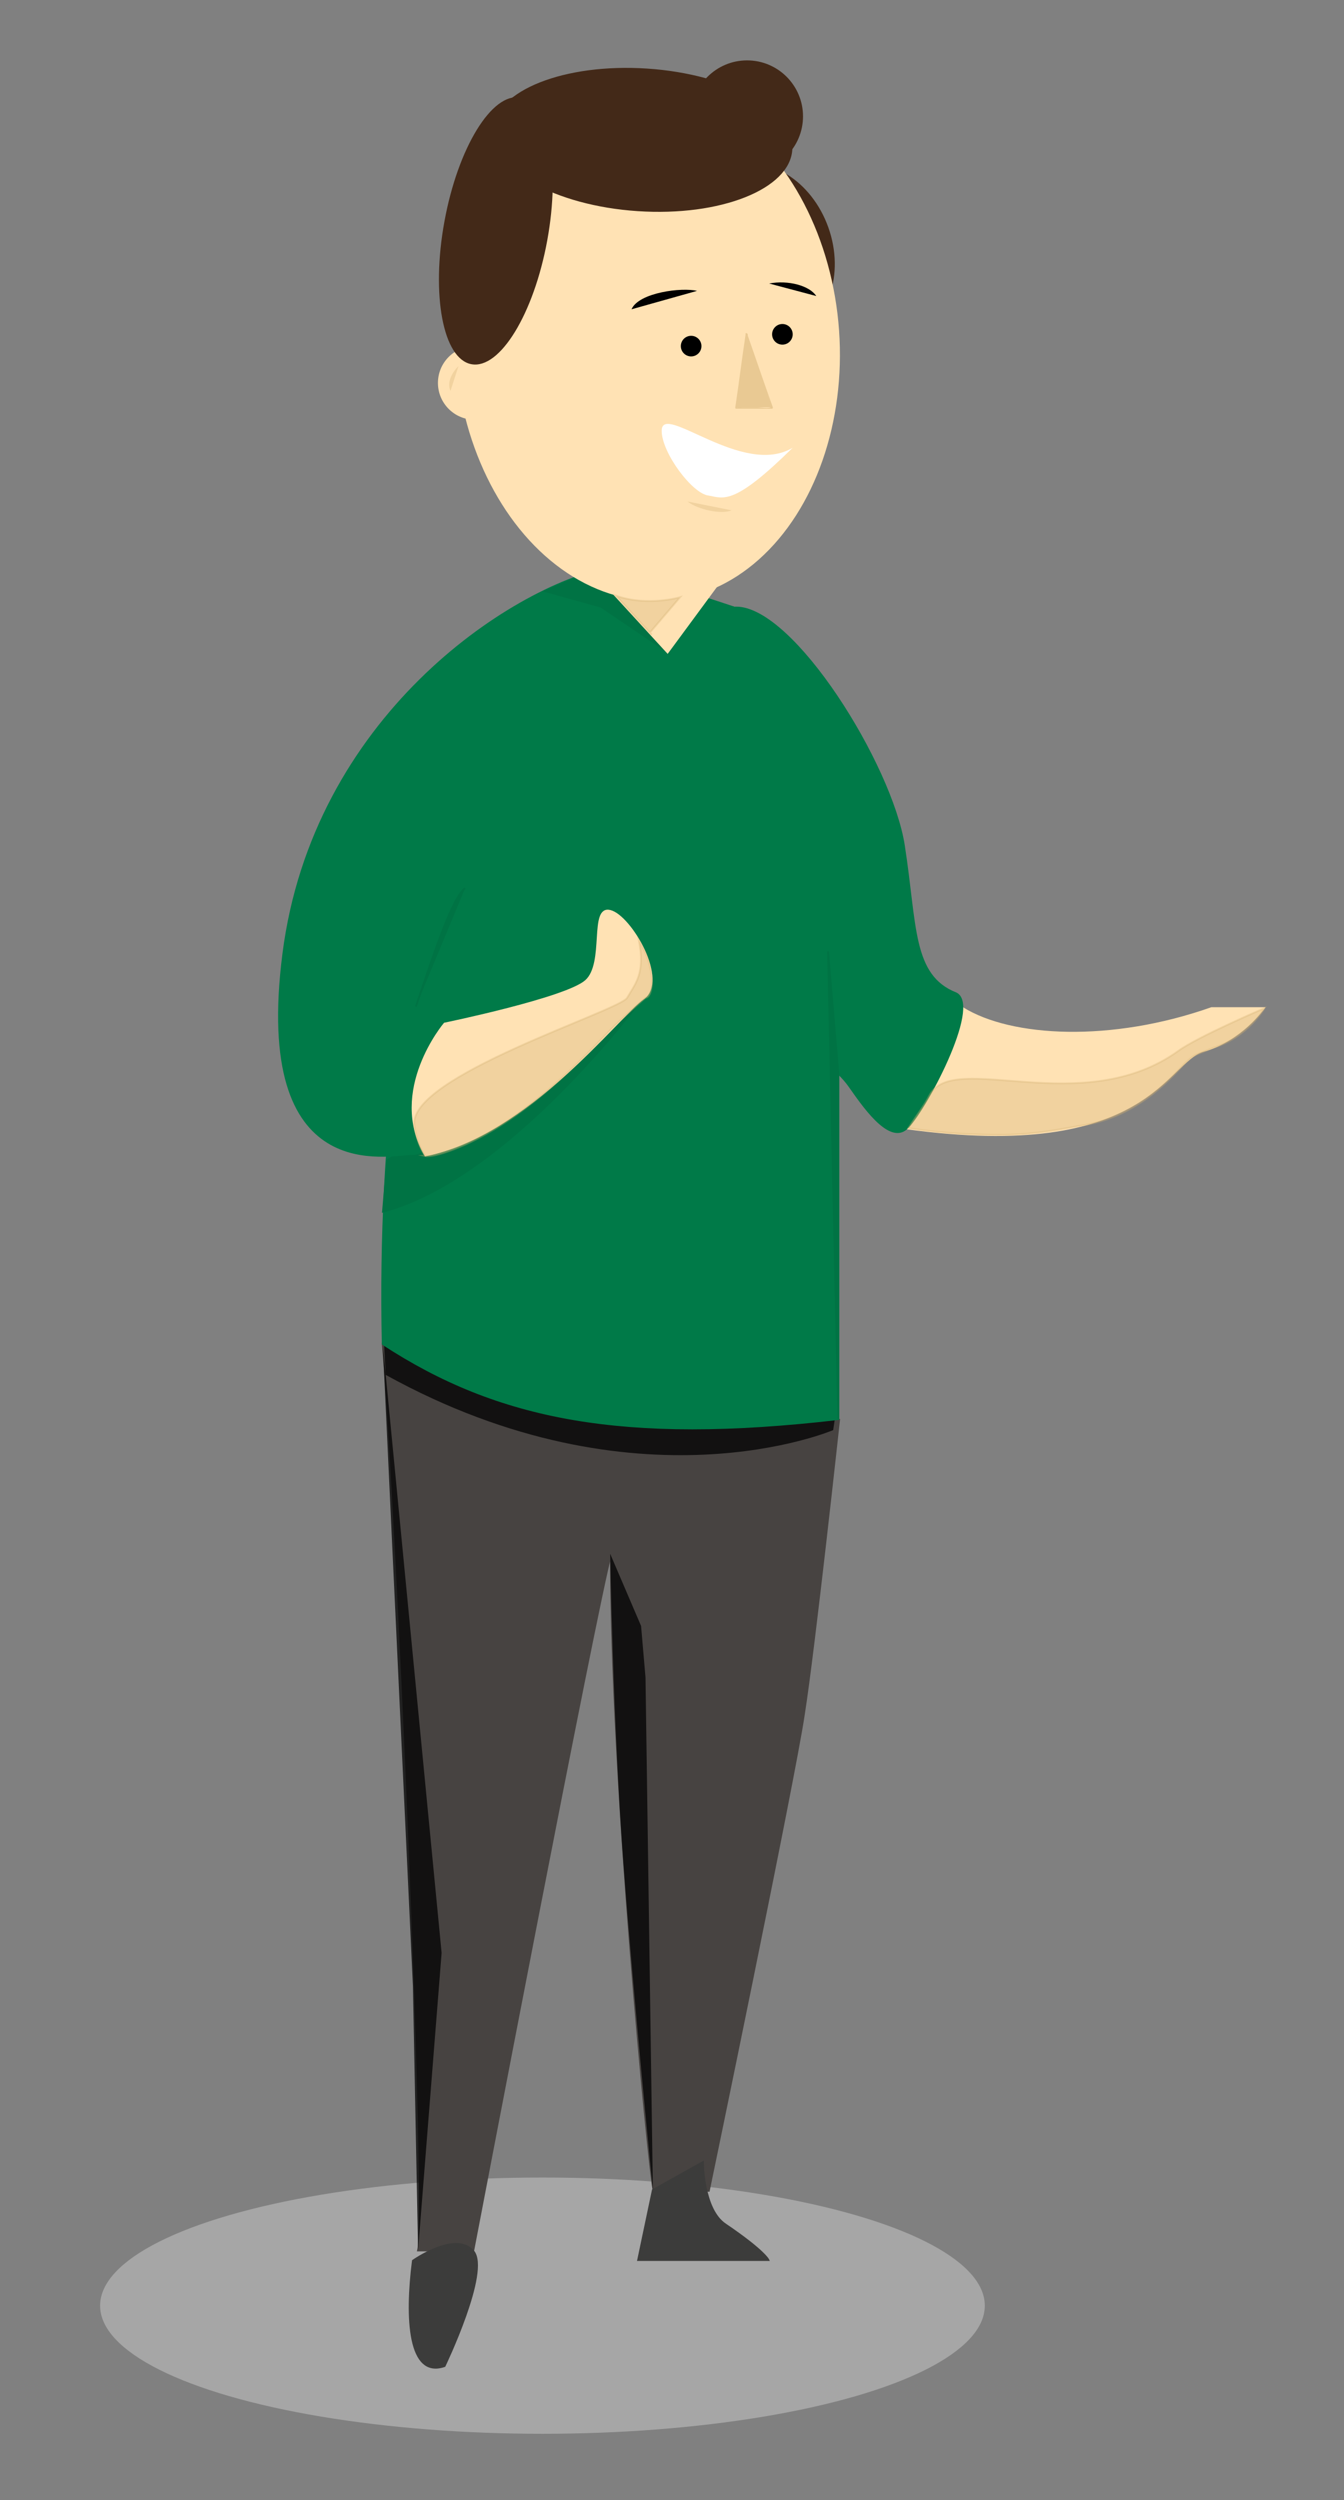 <?xml version="1.0" encoding="utf-8"?>
<!-- Generator: Adobe Illustrator 22.1.0, SVG Export Plug-In . SVG Version: 6.00 Build 0)  -->
<svg version="1.1" xmlns="http://www.w3.org/2000/svg" xmlns:xlink="http://www.w3.org/1999/xlink" x="0px" y="0px"
	 viewBox="0 0 182.6 339.5" style="enable-background:new 0 0 182.6 339.5;" xml:space="preserve">
<rect x="0" y="0" width="182.6" height="339.5" fill="#808080" stroke="none"/>
<style type="text/css">
	.st0{opacity:0.8;fill:#009ABC;}
	.st1{fill:#009ABC;}
	
		.st2{fill:none;stroke:#FFFFFF;stroke-width:4;stroke-linecap:round;stroke-linejoin:round;stroke-miterlimit:10;stroke-dasharray:15;}
	.st3{fill:#FFFFFF;}
	.st4{fill:#FFFFFF;stroke:#FFFFFF;stroke-miterlimit:10;}
	.st5{fill:#007A48;}
	.st6{fill:#3C3C3B;}
	.st7{fill:#EDEDED;}
	.st8{fill:#F6F6F6;}
	.st9{fill:#007A48;stroke:#007A48;stroke-width:0.5;stroke-miterlimit:10;}
	.st10{fill:#007A48;stroke:#007A48;stroke-miterlimit:10;}
	.st11{opacity:0.2;fill:#009ABC;}
	.st12{fill:#3C3C3B;stroke:#3C3C3B;stroke-miterlimit:10;}
	.st13{opacity:0.3;fill:#FFFFFF;}
	.st14{fill:#474341;stroke:#474341;stroke-width:0.25;stroke-miterlimit:10;}
	.st15{fill:#3C3C3B;stroke:#3C3C3B;stroke-width:0.25;stroke-miterlimit:10;}
	.st16{opacity:0.74;}
	.st17{fill:#FFE2B4;stroke:#FFE2B4;stroke-width:0.25;stroke-miterlimit:10;}
	.st18{fill:#007A48;stroke:#007A48;stroke-width:0.25;stroke-miterlimit:10;}
	.st19{fill:#007344;}
	.st20{fill:#007344;stroke:#007344;stroke-width:0.25;stroke-miterlimit:10;}
	.st21{fill:#432918;}
	.st22{fill:#FFE2B4;}
	.st23{opacity:0.49;}
	.st24{fill:#D3AF71;}
	.st25{opacity:0.32;fill:#D3AF71;}
	.st26{opacity:0.32;fill:#D3AF71;stroke:#D3AF71;stroke-width:0.25;stroke-miterlimit:10;}
	.st27{fill:none;stroke:#009ABC;stroke-width:6;stroke-linecap:round;stroke-miterlimit:10;}
	.st28{fill:none;stroke:#007A48;stroke-width:6;stroke-linecap:round;stroke-miterlimit:10;}
	.st29{fill:#007A48;stroke:#009ABC;stroke-width:6;stroke-linecap:round;stroke-miterlimit:10;}
	.st30{fill:#007A48;stroke:#009ABC;stroke-width:6;stroke-miterlimit:10;}
	.st31{fill:none;stroke:#009ABC;stroke-width:5;stroke-linecap:round;stroke-miterlimit:10;}
	.st32{fill:none;stroke:#007A48;stroke-width:8;stroke-linecap:round;stroke-miterlimit:10;}
	.st33{fill:none;stroke:#007A48;stroke-width:8;stroke-linecap:round;stroke-linejoin:bevel;stroke-miterlimit:10;}
	.st34{fill:none;stroke:#007A48;stroke-width:8;stroke-linecap:round;stroke-linejoin:round;stroke-miterlimit:10;}
	.st35{fill:none;stroke:#009ABC;stroke-width:4;stroke-linecap:round;stroke-linejoin:round;stroke-miterlimit:10;}
	.st36{fill:none;stroke:#007A48;stroke-width:6;stroke-linecap:round;stroke-linejoin:round;stroke-miterlimit:10;}
	.st37{fill:#FFFFFF;stroke:#007A48;stroke-width:6;stroke-linecap:round;stroke-linejoin:round;stroke-miterlimit:10;}
	.st38{fill:none;stroke:#009ABC;stroke-width:6;stroke-linecap:round;stroke-linejoin:bevel;stroke-miterlimit:10;}
	.st39{fill:#009ABC;stroke:#009ABC;stroke-width:4;stroke-linecap:round;stroke-linejoin:round;stroke-miterlimit:10;}
	.st40{fill:#007A48;stroke:#007A48;stroke-width:6;stroke-linecap:round;stroke-linejoin:round;stroke-miterlimit:10;}
	.st41{fill:none;stroke:#009ABC;stroke-width:6;stroke-linecap:round;stroke-linejoin:round;stroke-miterlimit:10;}
	.st42{fill:#007A48;stroke:#009ABC;stroke-width:6;stroke-linecap:round;stroke-linejoin:round;stroke-miterlimit:10;}
	.st43{fill:none;stroke:#007A48;stroke-width:6;stroke-linecap:round;stroke-linejoin:bevel;stroke-miterlimit:10;}
	.st44{fill:none;stroke:#007A48;stroke-width:3;stroke-linecap:round;stroke-linejoin:round;stroke-miterlimit:10;}
	.st45{fill:none;stroke:#007A48;stroke-width:3;stroke-linecap:round;stroke-linejoin:bevel;stroke-miterlimit:10;}
	.st46{opacity:0.33;fill:#009ABC;}
	.st47{fill:none;stroke:#FFFFFF;stroke-width:4;stroke-linecap:round;stroke-linejoin:round;stroke-miterlimit:10;}
	.st48{fill:#FFFFFF;stroke:#FFFFFF;stroke-width:4;stroke-linecap:round;stroke-linejoin:round;stroke-miterlimit:10;}
	.st49{fill:#007A48;stroke:#FFFFFF;stroke-width:4;stroke-linecap:round;stroke-linejoin:round;stroke-miterlimit:10;}
	.st50{fill:none;stroke:#FFFFFF;stroke-width:4;stroke-linecap:round;stroke-linejoin:bevel;stroke-miterlimit:10;}
	.st51{fill:none;stroke:#FFFFFF;stroke-width:4;stroke-linecap:round;stroke-miterlimit:10;}
	.st52{fill:none;stroke:#FFFFFF;stroke-width:4;stroke-miterlimit:10;}
	.st53{fill:none;stroke:#007A48;stroke-width:8;stroke-linecap:round;stroke-linejoin:round;}
	.st54{fill:none;stroke:#009ABC;stroke-width:6;stroke-miterlimit:10;}
	.st55{fill:#007A48;stroke:#007A48;stroke-width:3;stroke-linecap:round;stroke-linejoin:round;stroke-miterlimit:10;}
	.st56{fill:none;stroke:#009ABC;stroke-width:8;stroke-linecap:round;stroke-linejoin:round;stroke-miterlimit:10;}
	.st57{fill:#009ABC;stroke:#009ABC;stroke-width:8;stroke-linecap:round;stroke-linejoin:round;stroke-miterlimit:10;}
	.st58{fill:none;stroke:#007A48;stroke-width:4;stroke-linecap:round;stroke-miterlimit:10;}
	.st59{fill:none;stroke:#007A48;stroke-width:4;stroke-linecap:round;stroke-linejoin:bevel;stroke-miterlimit:10;}
	.st60{fill:none;stroke:#009ABC;stroke-width:4;stroke-linecap:round;stroke-miterlimit:10;}
	.st61{fill:none;stroke:#009ABC;stroke-width:4;stroke-linecap:round;stroke-linejoin:bevel;stroke-miterlimit:10;}
	.st62{fill:#3C3C3B;stroke:#3C3C3B;stroke-width:5.000000e-02;stroke-miterlimit:10;}
	.st63{fill:none;stroke:#FFFFFF;stroke-width:5.000000e-02;stroke-miterlimit:10;}
	.st64{fill:none;stroke:#FFFFFF;stroke-width:6;stroke-linecap:round;stroke-linejoin:round;stroke-miterlimit:10;}
	.st65{fill:#007A48;stroke:#FFFFFF;stroke-width:6;stroke-linecap:round;stroke-linejoin:round;stroke-miterlimit:10;}
	.st66{fill:none;stroke:#FFFFFF;stroke-width:6;stroke-linecap:round;stroke-linejoin:bevel;stroke-miterlimit:10;}
	.st67{fill:none;stroke:#FFFFFF;stroke-width:6;stroke-linecap:round;stroke-miterlimit:10;}
	.st68{fill:none;stroke:#FFFFFF;stroke-width:8;stroke-linecap:round;stroke-linejoin:round;stroke-miterlimit:10;}
	.st69{fill:none;stroke:#FFFFFF;stroke-width:6;stroke-miterlimit:10;}
	.st70{fill:none;stroke:#FFFFFF;stroke-width:3;stroke-linecap:round;stroke-linejoin:round;stroke-miterlimit:10;}
	.st71{fill:none;stroke:#FFFFFF;stroke-width:3;stroke-linecap:round;stroke-linejoin:bevel;stroke-miterlimit:10;}
	.st72{fill:none;}
	.st73{display:none;}
	.st74{display:inline;}
	.st75{fill:none;stroke:#009ABC;stroke-width:7;stroke-linecap:round;stroke-linejoin:round;stroke-miterlimit:10;}
	.st76{fill:none;stroke:#FFFFFF;stroke-width:5;stroke-linecap:round;stroke-linejoin:round;stroke-miterlimit:10;}
</style>
<g id="SLIDE">
</g>
<g id="FORMULAIRE">
</g>
<g id="PICTOS">
</g>
<g id="Prochaines_Etapes">
</g>
<g id="MOBILE">
</g>
<g id="FAQ">
</g>
<g id="PICTOS_HOME">
</g>
<g id="AUTRES">
</g>
<g id="HOME">
	<g>
		<ellipse class="st13" cx="73.7" cy="313.1" rx="60.1" ry="17.4"/>
		<path class="st14" d="M52,182.5c2,22.4,6.1,118.3,4.8,123.1c7.5,0,7.5,0,7.5,0s16.9-88.4,18.7-94.5c0,30.6,5.1,83,5.8,86.4
			c7.5,0,7.5,0,7.5,0s11.6-55.8,12.9-64.6c1.4-8.8,4.8-40.1,4.8-40.1L52,182.5z"/>
		<path class="st15" d="M56.1,307c-1,7.8-0.6,16,4.3,14.3c0,0,6.2-12.9,3.9-15.6C61.9,302.9,56.1,307,56.1,307z"/>
		<path class="st15" d="M88.7,297.4l-2,9.5h17.7c0,0-0.5-1.2-5.8-4.8c-3.1-2-3.1-8.5-3.1-8.5L88.7,297.4z"/>
		<path class="st16" d="M82.9,211c0,0,0.4,23.5,1.8,42.1c1.4,18.6,4,44.3,4,44.3l-1-69.6l-0.6-7L82.9,211z"/>
		<path class="st16" d="M52,179.3c0,0,13.4,10.2,32.3,11.5s29.6-1.3,29.6-1.3l-0.7,4.7c0,0-26.6,11.4-60.8-7.5
			C52,179.3,52,179.3,52,179.3z"/>
		<path class="st17" d="M130.8,136.9c6.6,4.1,20.2,4.8,33.8,0c3.7,0,7.1,0,7.1,0s-3.1,4.4-8.2,5.8s-7.5,15.1-40.5,10.5
			C121.1,150.4,130.8,136.9,130.8,136.9z"/>
		<path class="st18" d="M83.3,77.1C67,79.8,50.7,124,52,182.5c15.6,10.2,32.6,13.6,61.9,10.2c0-24.5,0-49,0-49s-10.9-51-10.2-59.9
			C83.3,77.1,83.3,77.1,83.3,77.1z"/>
		<path class="st18" d="M100,82.5c7.8,0,21.1,21.4,22.8,32.3c1.7,10.9,1,17.7,7.1,20.1c3.4,1.7-4.4,16.3-6.8,18.4
			c-2.4,2-6-3.4-7.7-5.8s-4.5-4.1-4.5-4.1s-3.1-28.6-6.5-38.8S100,82.5,100,82.5z"/>
		<path class="st19" d="M87.4,135.6c0,0-18.2,24.7-35.5,29.1c0.6-7.2,0.6-7.2,0.6-7.2L87.4,135.6z"/>
		<path class="st18" d="M82.7,77.1c-13.5,2.8-40.1,20.4-44.2,52.4s14.3,27.2,17.7,27.2s5.5-10.9,4.1-15.6c0,0-2.3-4.1-3.8-4.3
			c1.2-6.3,9.4-22.1,12.4-26C71.9,106.8,84.9,76.6,82.7,77.1z"/>
		<path class="st17" d="M60.4,139c0,0,16.5-3.4,19.2-5.8c2.7-2.4,0.5-10.2,3.3-9.5s7.9,9.5,4.5,11.9s-15.6,18.5-29.6,21.3
			C52.7,148.1,60.4,139,60.4,139z"/>
		<polygon class="st20" points="113.9,145.8 112.5,129.2 113.9,192.7 		"/>
		<polygon class="st19" points="91.2,89 81.6,82.5 73.7,80.3 77.9,78.5 83.7,80.9 		"/>
		<g>
			<polygon class="st17" points="79.5,76.4 90.7,88.6 103.6,71.1 			"/>
			
				<ellipse transform="matrix(0.942 -0.336 0.336 0.942 -5.458 36.759)" class="st21" cx="103.4" cy="34.1" rx="9.7" ry="12.2"/>
			
				<ellipse transform="matrix(0.998 -7.111459e-02 7.111459e-02 0.998 -3.096 6.367)" class="st22" cx="87.9" cy="46.7" rx="26.1" ry="34.9"/>
			<circle class="st21" cx="101.5" cy="15.8" r="7.6"/>
			
				<ellipse transform="matrix(6.626038e-02 -0.998 0.998 6.626038e-02 62.546 104.76)" class="st21" cx="87.2" cy="19" rx="9.7" ry="20.4"/>
			<circle class="st22" cx="64.5" cy="52" r="5"/>
			
				<ellipse transform="matrix(0.18 -0.984 0.984 0.18 24.356 91.924)" class="st21" cx="67.3" cy="31.4" rx="18.4" ry="7.1"/>
		</g>
		<g class="st23">
			<polygon class="st24" points="101.4,45.4 104.9,55.3 100,55.3 			"/>
			<g>
				<path class="st24" d="M101.3,45.4c0.8,2.2,1.5,4.3,2.3,6.5c0.3,1,1,2.1,1.1,3.2c0.1,0.5,0.3,0.1,0,0.2c-0.4,0.2-1.4,0-1.8,0
					c-0.7,0-1.3,0-2,0c-0.4,0-0.8-0.1-0.7,0.1c-0.3-0.6,0.3-2.4,0.4-3c0.3-2.3,0.7-4.6,1-6.9C101.6,45.2,101.3,45.2,101.3,45.4
					c-0.5,3.3-0.9,6.6-1.4,9.9c0,0.1,0,0.2,0.1,0.2c1.6,0,3.3,0,4.9,0c0.1,0,0.1-0.1,0.1-0.2c-1.2-3.3-2.3-6.6-3.5-10
					C101.5,45.2,101.2,45.2,101.3,45.4z"/>
			</g>
		</g>
		<polygon class="st16" points="52,182.5 56.1,269.7 56.8,305.6 60,265.2 		"/>
		<circle cx="93.9" cy="47" r="1.4"/>
		<circle cx="106.3" cy="45.4" r="1.4"/>
		<path class="st3" d="M89.9,58.5c0-4,11,6.4,17.8,2.3c-7.9,7.8-9.3,6.9-11.4,6.5C94.1,67.1,89.9,61.5,89.9,58.5z"/>
		<path class="st25" d="M93.4,68.1c1.4,1.1,4.6,1.8,6,1.2"/>
		<path d="M94.7,39.5c-2-0.5-7.9,0.2-8.9,2.5"/>
		<path d="M104.5,38.5c2.6-0.5,5.5,0.3,6.4,1.7"/>
		<path class="st25" d="M62.3,49.7c-0.9,0.9-1.6,2.2-1.1,3.4"/>
		<path class="st26" d="M88.3,85.9l4.1-4.8c0,0-4.4,1.3-8.7-0.2C89.9,87.7,88.3,85.9,88.3,85.9z"/>
		<path class="st26" d="M56.3,152.8c-0.9-6.6,27.8-15.5,28.9-17.3c1.1-1.9,2.5-3.3,1.6-7.8c2.4,3.9,2,7.7,0.9,7.8c0,0-1.2,1-4.1,3.7
			c-2.5,2.4-10.6,11.8-20.3,16.2c-4.3,1.9-5.5,1.6-5.5,1.6S56.7,155.7,56.3,152.8z"/>
		<path class="st26" d="M126.3,148.7c3.3-6.1,20.7,3.4,33.8-6c2.6-1.9,11.7-5.8,11.7-5.8s-2.3,4-7,5.4c-2.6,1.1-2.4,0.8-3.7,2
			s-6.1,7.5-14.5,8.6c-4.3,0.8-7.2,1.2-10.6,1.2s-7.1-0.1-12.6-0.9C124.9,150.9,125.4,150.4,126.3,148.7z"/>
		<path class="st20" d="M56.5,136.7c2.3-6.8,4.9-14.8,6.7-16.1"/>
	</g>
</g>
<g id="KONTAKT">
</g>
<g id="HOME_BP_-_Valide_1_">
</g>
</svg>

